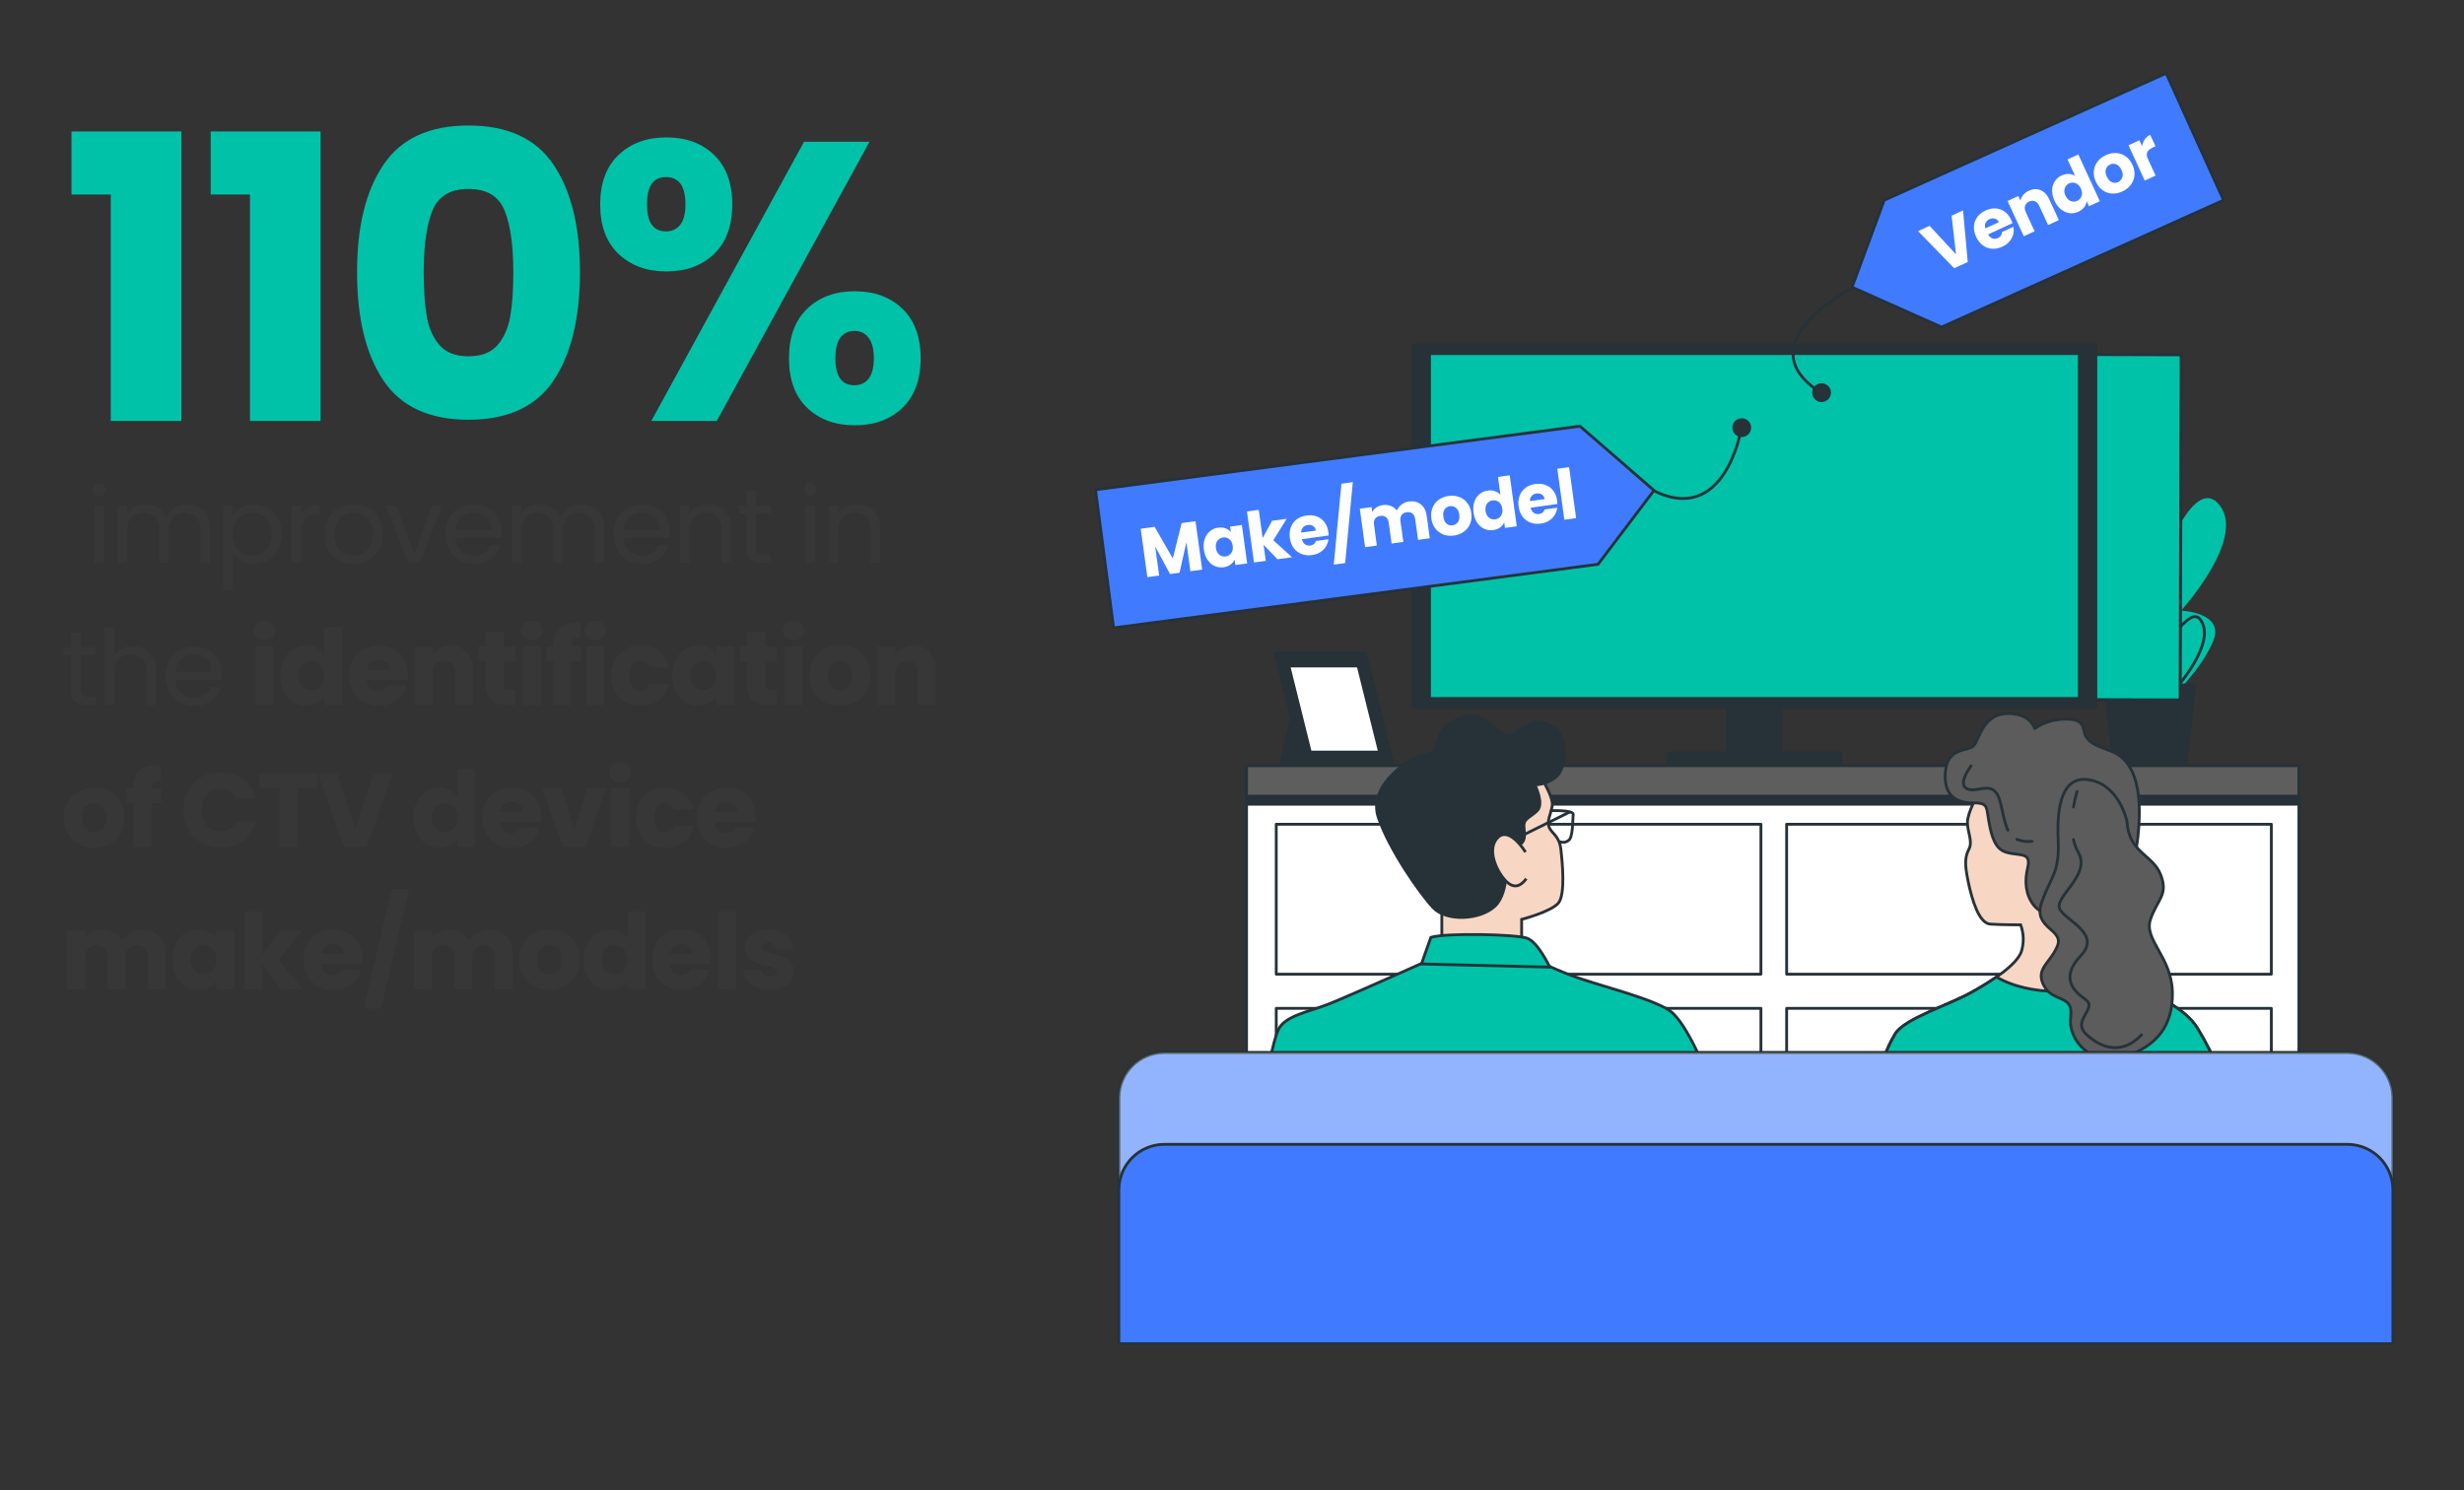 <?xml version="1.0" encoding="UTF-8"?>
<svg id="Layer_1" data-name="Layer 1" xmlns="http://www.w3.org/2000/svg" xmlns:xlink="http://www.w3.org/1999/xlink" viewBox="0 0 869.78 526.08">
  <rect x="0" y="0" width="869.78" height="526.08" fill="#333333" stroke="none"/>
  <defs>
    <style>
      .cls-1, .cls-2, .cls-3, .cls-4, .cls-5, .cls-6, .cls-7, .cls-8, .cls-9, .cls-10, .cls-11 {
        stroke: #263238;
      }

      .cls-1, .cls-2, .cls-5, .cls-6, .cls-7, .cls-8, .cls-9, .cls-11 {
        stroke-linecap: round;
        stroke-linejoin: round;
      }

      .cls-1, .cls-10 {
        fill: #407bff;
      }

      .cls-2, .cls-4, .cls-12 {
        fill: #fff;
      }

      .cls-13 {
        clip-path: url(#clippath);
      }

      .cls-14, .cls-15, .cls-16, .cls-12 {
        stroke-width: 0px;
      }

      .cls-14, .cls-9 {
        fill: none;
      }

      .cls-3 {
        fill: #f7d6c4;
      }

      .cls-3, .cls-4, .cls-10 {
        stroke-miterlimit: 10;
      }

      .cls-4 {
        isolation: isolate;
        opacity: .43;
      }

      .cls-15 {
        fill: #373737;
      }

      .cls-5 {
        fill: #5c5c5c;
      }

      .cls-6, .cls-11, .cls-16 {
        fill: #00c2a9;
      }

      .cls-7 {
        fill: #5e5e5e;
      }

      .cls-8 {
        fill: #263238;
      }

      .cls-11 {
        stroke-width: 1.07px;
      }
    </style>
    <clipPath id="clippath">
      <rect class="cls-14" x="504.52" y="124.79" width="229.54" height="121.89"/>
    </clipPath>
  </defs>
  <g id="freepik--Plants--inject-70">
    <path class="cls-16" d="M756.82,252.58s-23.88-36.41-20.3-44.77c3.58-8.36,16.12,6,16.12,6,0,0-18.5-48.95-6-59.7s16.72,44.18,16.72,44.18c0,0,11.37-31.71,20.32-19.71,8.95,12-13.77,37-13.77,37,0,0,15.53.6,11.35,10.74-4.18,10.14-15.52,20.9-15.52,20.9l-8.92,5.36Z"/>
    <path class="cls-9" d="M751.98,244.67s-14.84-13.94-15.29-20.24,9.44,1.35,13.49,4.05-10.34-17.54-9.89-32.38c.45-14.84,8.54-9,11.24-2.69,2.7,6.31,4.05,12.14,5.4,13.49,1.35,1.35,3.59-10.35,9.44-7.2,9.34,5-5.85,22-2.7,25.18,3.15,3.18,10.34-13.49,13.94-4.49s-11.7,25.19-11.7,25.19"/>
    <line class="cls-9" x1="761.42" y1="243.77" x2="750.18" y2="210.04"/>
    <line class="cls-9" x1="755.58" y1="226.68" x2="760.07" y2="216.34"/>
    <polyline class="cls-9" points="746.58 233.43 759.17 236.58 765.47 232.08"/>
    <polygon class="cls-8" points="774.73 241.83 743.09 241.83 746.25 269.89 771.57 269.89 774.73 241.83"/>
  </g>
  <rect class="cls-11" x="576.2" y="53.16" width="121.89" height="265.26" transform="translate(449.46 822.38) rotate(-89.83)"/>
  <rect class="cls-8" x="609.84" y="248.03" width="18.91" height="20.93"/>
  <rect class="cls-8" x="498.75" y="121.73" width="241.07" height="128.02"/>
  <rect class="cls-6" x="504.52" y="124.79" width="229.54" height="121.89"/>
  <g class="cls-13">
    <line class="cls-9" x1="659.05" y1="101.68" x2="655.59" y2="105.14"/>
  </g>
  <rect class="cls-9" x="504.52" y="124.79" width="229.54" height="121.89"/>
  <rect class="cls-8" x="588.67" y="265.76" width="61.24" height="4.56"/>
  <polygon class="cls-8" points="456.48 250.49 452.29 269.7 463.46 269.7 456.48 250.49"/>
  <polygon class="cls-8" points="481.95 230.59 450.18 230.59 459.99 270.04 491.76 270.04 481.95 230.59"/>
  <polygon class="cls-2" points="479.42 235.13 454.96 235.13 462.52 265.51 486.98 265.51 479.42 235.13"/>
  <rect class="cls-2" x="440.02" y="270.31" width="371.48" height="150.88"/>
  <rect class="cls-2" x="450.51" y="291" width="171.09" height="52.93"/>
  <rect class="cls-2" x="630.68" y="291" width="171.09" height="52.93"/>
  <rect class="cls-2" x="450.51" y="356" width="171.09" height="52.93"/>
  <rect class="cls-2" x="630.68" y="356" width="171.09" height="52.93"/>
  <rect class="cls-8" x="440.02" y="273.16" width="371.48" height="10.77"/>
  <rect class="cls-7" x="440.02" y="270.31" width="371.48" height="10.77"/>
  <path class="cls-3" d="M698.35,280.12s-3.85,6.63-3.85,10.22,1.93,6.63.55,9.39-1.66,5-.28,11.6c1.38,6.6,3.87,14.64,7.74,14.92s10.77.27,10.77.27c1.12,3.01,1.22,6.32.27,9.39-1.65,4.7-9.94,10.22-18,14.64-8.06,4.42-23.2,9.12-26.51,14.36-3.31,5.24-6.08,14.09-6.08,14.09h120.73c-2.21-5.55-4.89-10.9-8-16-4.69-7.46-13.53-10.22-24.3-17.95s-13.26-19.89-13.26-27.9-1.1-27.62-12.15-37-24.31-4.45-27.63-.03Z"/>
  <path class="cls-6" d="M775.68,362.98c-4.69-7.46-13.53-10.22-24.3-17.95-1.65-1.19-3.18-2.55-4.56-4.05-4.74,4.44-12.66,9.67-23.33,9-9-.55-15-2.86-18.75-5.05-2.95,2.02-6.01,3.89-9.15,5.6-8,4.42-23.2,9.12-26.51,14.36-3.31,5.24-6.08,14.09-6.08,14.09h120.69c-2.22-5.55-4.9-10.9-8.01-16Z"/>
  <path class="cls-5" d="M718.24,257.2s-1.66-5.8-10.22-5.25-9.39,9.95-11.6,11.6-8.84.56-9.67,8.56c-.83,8,3,11.33,9.39,11.33s4.7,1.38,6.36,8.84,4.14,8.56,8,9.11,6.36.28,5.25,5c-1.11,4.72-.83,9.39,2.21,13.26s12.15,6.9,21,2.76c8.85-4.14,14.64-11.88,16-30.1,1.36-18.22-3.87-24.86-9.67-27.07-5.8-2.21-7.18-2.76-8.83-5-1.65-2.24.27-6.35-6.91-6.35-4.02-.11-7.98,1.04-11.31,3.31Z"/>
  <path class="cls-9" d="M711.95,296.34c1.7.66,3.53.9,5.34.69"/>
  <path class="cls-9" d="M695.8,270.38s-5.14,6.59-1.29,8.17c3.85,1.58,9.45-3.87,11.6,4.72,1,4,1.5,7.42,2.68,9.84"/>
  <path class="cls-5" d="M750.83,290.07s-2.49-12.43-12.71-14.64-12.15,9.11-11.6,21-2.48,12.7-5.8,22.09,8,9.39,5.53,15.47-8,8-4.7,14.09c3.3,6.09,10.5,2.76,9.39,11-1.11,8.24,7.74,17.68,18.78,14.09,11.04-3.59,17.4-10.5,17.13-22.92-.27-12.42-10.22-18.51-7.74-25.69,2.48-7.18,6.36-8.56,3.59-15.74s-11.32-7.71-11.87-18.75Z"/>
  <path class="cls-9" d="M731.92,296.35c.33,1.6.9,3.13,1.7,4.55,4.73,8.16-9,15.9-6.45,20.2,2.55,4.3,14.62,8.59,7.31,16.33s-2.58,12.46,1.72,15.47-4.73,7.31,0,12,12.46,8.16,19.77.43"/>
  <path class="cls-9" d="M733.19,279.41c-.54,1.81-.96,3.65-1.26,5.52"/>
  <path class="cls-6" d="M505.08,338.68s-29,13-35.91,15.74-15.74,4.16-17.95,9.16c-2.21,5-3.86,16.3-3.86,16.3h155.49s-7.18-18.51-13.26-22.93c-6.08-4.42-25.68-9.11-34.52-12.42s-10.5-5-15.19-5.53-34.8-.32-34.8-.32Z"/>
  <path class="cls-3" d="M543.5,273.77s5,7.46,4.42,10.77c-.58,3.31-1.94,5.25-1.11,7.46.83,2.21,3.59,3,4.15,7.73s1.65,16-.83,19.06c-2.48,3.06-13,5.8-13,5.8v10.77l-28.17-1.1v-18.23s-3.87-5-3.87-17.68,17.12-24.3,23.48-27.34,14.93,2.76,14.93,2.76Z"/>
  <path class="cls-8" d="M541.81,277.09s3.32,6.62.83,9.11-5,2.76-4.69,5.8c.31,3.04.55,5-1.66,6.35-2.21,1.35-4.14.83-4.42,2.49s1.1,14.08-4.14,19.05-17.13,5.53-21.82.56-15.47-20.44-19.34-31.76c-3.87-11.32,10.5-20.17,13.26-21.27s6.63-.55,7.46-4.7c.83-4.15,2.76-7.73,9.94-9.66s12.71,7.73,16,6.63,7.18-7.18,14.09-3.59,5.52,14.91,2.21,18c-2.16,1.84-4.88,2.89-7.72,2.99Z"/>
  <line class="cls-9" x1="553.96" y1="286.75" x2="530.49" y2="298.35"/>
  <path class="cls-9" d="M547.61,286.2s8-.28,7.74,1.38c-.26,1.66,0,8-1.66,9.12-.76.65-1.81.86-2.76.55"/>
  <path class="cls-6" d="M505.08,330.94l-3.32,9.39,45.3,1.11s-4.14-8.84-8-10.22c-3.86-1.38-28.73-1.93-33.98-.28Z"/>
  <path class="cls-3" d="M538.5,300.84s-5.53-9.12-9.67-5.25c-4.14,3.87-.83,11.6,2.49,15.19s5.8,1.66,7.45-.55"/>
  <path class="cls-10" d="M411.03,371.58h417.58c8.88,0,16.08,7.2,16.08,16.08v66.47h-449.74v-66.45c-.01-8.88,7.18-16.09,16.06-16.1h.02Z"/>
  <path class="cls-4" d="M411.03,371.58h417.58c8.88,0,16.08,7.2,16.08,16.08v66.47h-449.74v-66.45c-.01-8.88,7.18-16.09,16.06-16.1h.02Z"/>
  <path class="cls-1" d="M411.03,404.01h417.58c8.88,0,16.08,7.2,16.08,16.08v54.32h-449.74v-54.31c0-8.88,7.19-16.08,16.07-16.09h0Z"/>
  <path class="cls-9" d="M656.93,100.03s-41.79,19.95-15.06,38.02"/>
  <polygon class="cls-1" points="764.65 25.86 784.92 70.67 685.36 115.49 653.76 101.39 665.09 70.69 764.65 25.86"/>
  <path class="cls-12" d="M692.95,74.28l1.65,18.22-4.77,2.2-12.76-13.1,4.06-1.87,9.32,10.04-1.54-13.62,4.04-1.86Z"/>
  <path class="cls-12" d="M710.41,78.79l-8.63,3.97c.42.75.94,1.22,1.56,1.43.63.21,1.26.16,1.9-.13.95-.44,1.43-1.14,1.43-2.12l4.06-1.87c.17.91.13,1.82-.11,2.73-.24.9-.69,1.73-1.33,2.48-.65.75-1.48,1.35-2.49,1.82-1.22.56-2.43.8-3.62.72-1.19-.08-2.28-.48-3.26-1.2-.98-.72-1.77-1.73-2.36-3.02-.6-1.29-.85-2.55-.77-3.75.08-1.21.48-2.29,1.19-3.25.71-.96,1.69-1.72,2.92-2.29,1.2-.55,2.39-.79,3.56-.72,1.17.07,2.23.46,3.19,1.15.96.69,1.73,1.67,2.3,2.92.16.36.31.74.45,1.15ZM705.6,78.44c-.3-.65-.76-1.07-1.39-1.25-.62-.18-1.27-.12-1.94.19-.64.29-1.09.73-1.36,1.3-.27.57-.3,1.23-.09,1.96l4.77-2.2Z"/>
  <path class="cls-12" d="M720.31,67.14c1.3.54,2.34,1.64,3.1,3.29l3.35,7.27-3.79,1.75-3.11-6.76c-.38-.83-.9-1.38-1.54-1.64-.64-.26-1.33-.23-2.06.11-.73.34-1.2.83-1.42,1.49-.22.66-.14,1.41.25,2.24l3.11,6.76-3.81,1.76-5.73-12.45,3.81-1.76.76,1.65c.13-.73.45-1.4.96-2.02.51-.62,1.17-1.12,1.99-1.5,1.46-.67,2.84-.73,4.14-.19Z"/>
  <path class="cls-12" d="M724.39,67.14c.04-1.19.35-2.24.95-3.14.59-.9,1.4-1.59,2.43-2.06.82-.38,1.64-.55,2.48-.52.83.03,1.58.25,2.23.65l-2.66-5.78,3.81-1.76,7.6,16.51-3.82,1.76-.82-1.78c-.08.76-.37,1.47-.87,2.13-.5.66-1.18,1.19-2.06,1.6-1.03.47-2.08.64-3.15.49-1.08-.14-2.08-.59-3.01-1.34-.93-.75-1.69-1.77-2.28-3.05s-.86-2.51-.83-3.7ZM732.72,64.69c-.78-.31-1.55-.29-2.31.06s-1.28.92-1.56,1.7c-.28.79-.2,1.65.24,2.61.44.95,1.05,1.59,1.83,1.9.79.32,1.56.3,2.32-.05s1.28-.92,1.55-1.71c.27-.79.19-1.67-.25-2.62-.44-.95-1.05-1.58-1.83-1.89Z"/>
  <path class="cls-12" d="M745.54,68.33c-1.21-.07-2.32-.46-3.32-1.17-1-.71-1.8-1.71-2.4-3.01-.59-1.28-.82-2.53-.71-3.77.12-1.23.55-2.34,1.29-3.31.74-.97,1.72-1.74,2.94-2.3,1.22-.56,2.44-.81,3.66-.74,1.22.07,2.34.46,3.35,1.17,1.01.72,1.81,1.71,2.4,2.99s.82,2.54.7,3.77c-.12,1.24-.56,2.34-1.31,3.32-.75.98-1.73,1.74-2.95,2.31-1.22.56-2.44.81-3.65.73ZM749.16,62.64c.27-.77.17-1.66-.29-2.65-.46-1-1.06-1.65-1.81-1.95-.74-.31-1.48-.29-2.21.04-.74.34-1.24.89-1.49,1.64-.25.75-.14,1.64.33,2.65.46,1,1.05,1.65,1.78,1.96.73.31,1.46.3,2.19-.03.73-.34,1.23-.89,1.49-1.66Z"/>
  <path class="cls-12" d="M757.06,49.23c.49-.7,1.14-1.24,1.96-1.62l1.86,4.04-1.05.48c-.95.44-1.57.97-1.86,1.6-.29.63-.2,1.46.28,2.48l2.66,5.78-3.82,1.76-5.73-12.45,3.82-1.76.96,2.08c.13-.89.44-1.69.93-2.39Z"/>
  <circle class="cls-8" cx="643" cy="138.62" r="2.82"/>
  <circle class="cls-8" cx="614.82" cy="150.98" r="2.82"/>
  <path class="cls-9" d="M614.65,151.37s-5.75,35.37-31.92,21.34"/>
  <polygon class="cls-1" points="393.08 221.66 386.71 172.9 557.71 150.46 583.85 173.14 564.09 199.22 393.08 221.66"/>
  <path class="cls-12" d="M422.01,184.02l2.35,17.08-4.16.57-1.41-10.24-2.41,10.77-3.36.46-5.26-9.74,1.41,10.27-4.16.57-2.35-17.08,4.91-.68,6.42,11.16,3.12-12.48,4.89-.67Z"/>
  <path class="cls-12" d="M425.26,190.29c.38-1.13.99-2.04,1.82-2.73.83-.69,1.8-1.12,2.92-1.27.96-.13,1.82-.05,2.6.24.77.29,1.4.72,1.88,1.3l-.27-1.92,4.16-.57,1.87,13.58-4.16.57-.27-1.92c-.32.69-.81,1.28-1.48,1.77-.67.49-1.48.8-2.44.93-1.1.15-2.15,0-3.14-.45-.99-.45-1.82-1.17-2.49-2.16-.67-.99-1.11-2.18-1.3-3.58-.19-1.4-.1-2.66.29-3.78ZM433.95,190.36c-.66-.52-1.4-.72-2.23-.61-.83.11-1.49.51-1.98,1.18-.49.67-.67,1.53-.53,2.56s.54,1.82,1.2,2.35c.66.53,1.4.74,2.23.62.83-.11,1.49-.51,1.98-1.19.49-.68.67-1.54.52-2.58s-.54-1.82-1.2-2.34Z"/>
  <path class="cls-12" d="M450.95,197.44l-4.92-5.12.78,5.69-4.16.57-2.48-18,4.16-.57,1.37,9.95,3.35-6.09,5.13-.71-4.71,7.59,6.62,5.98-5.16.71Z"/>
  <path class="cls-12" d="M469,189.05l-9.42,1.3c.18.83.54,1.44,1.08,1.82.54.38,1.16.52,1.86.43,1.04-.14,1.7-.68,1.98-1.61l4.43-.61c-.11.92-.4,1.78-.9,2.58-.49.8-1.16,1.46-1.99,1.99-.84.53-1.81.87-2.91,1.02-1.33.18-2.55.06-3.67-.36-1.12-.43-2.04-1.12-2.77-2.1-.73-.97-1.19-2.17-1.38-3.58-.19-1.41-.08-2.68.36-3.82.43-1.13,1.13-2.06,2.08-2.77.96-.71,2.11-1.16,3.46-1.34,1.31-.18,2.52-.07,3.62.34,1.1.41,2,1.09,2.72,2.03.71.94,1.17,2.1,1.35,3.46.05.39.09.8.1,1.23ZM464.5,187.32c-.1-.71-.42-1.25-.96-1.6-.55-.35-1.18-.48-1.91-.38-.7.1-1.26.38-1.68.85-.42.47-.64,1.09-.65,1.85l5.21-.72Z"/>
  <path class="cls-12" d="M477.54,170.23l-2.71,28.56-4.02.55,2.71-28.56,4.01-.55Z"/>
  <path class="cls-12" d="M501.54,178.05c1.14.88,1.83,2.24,2.08,4.05l1.09,7.93-4.14.57-1.02-7.37c-.12-.88-.45-1.52-.97-1.94-.53-.41-1.2-.57-2.01-.45-.81.11-1.41.44-1.81.98-.4.54-.53,1.25-.41,2.13l1.02,7.37-4.14.57-1.02-7.37c-.12-.88-.45-1.52-.97-1.94-.53-.41-1.2-.57-2.01-.45-.81.11-1.41.44-1.81.98-.4.54-.53,1.25-.41,2.13l1.02,7.37-4.16.57-1.87-13.58,4.16-.57.23,1.7c.34-.63.83-1.15,1.47-1.58.64-.43,1.38-.7,2.24-.82,1.02-.14,1.96-.05,2.83.28.86.33,1.58.87,2.14,1.61.37-.81.92-1.51,1.67-2.09.75-.58,1.6-.94,2.56-1.07,1.69-.23,3.1.09,4.24.98Z"/>
  <path class="cls-12" d="M509.52,188.7c-1.14-.42-2.09-1.12-2.84-2.09-.75-.97-1.23-2.16-1.42-3.57-.19-1.4-.05-2.66.42-3.81.47-1.15,1.2-2.08,2.19-2.79.99-.72,2.15-1.16,3.48-1.35,1.33-.18,2.57-.06,3.72.36,1.15.42,2.1,1.12,2.87,2.1.76.98,1.24,2.16,1.43,3.56.19,1.4.05,2.67-.43,3.82-.48,1.15-1.22,2.08-2.22,2.8-1,.72-2.17,1.17-3.5,1.35s-2.57.06-3.71-.36ZM514.64,184.31c.48-.66.64-1.53.49-2.62s-.54-1.88-1.16-2.39-1.33-.71-2.13-.6c-.81.11-1.44.49-1.9,1.14-.45.65-.61,1.53-.45,2.63.15,1.09.53,1.89,1.14,2.4.61.51,1.31.71,2.1.6.79-.11,1.43-.49,1.91-1.16Z"/>
  <path class="cls-12" d="M520.43,177.19c.38-1.13.99-2.04,1.82-2.73.83-.69,1.8-1.12,2.92-1.27.89-.12,1.73-.05,2.52.22.79.27,1.44.69,1.95,1.27l-.87-6.3,4.16-.57,2.48,18-4.16.57-.27-1.95c-.3.7-.78,1.3-1.45,1.79-.67.49-1.48.8-2.44.93-1.12.15-2.17,0-3.16-.45-.99-.45-1.82-1.17-2.49-2.16-.67-.99-1.11-2.18-1.3-3.58-.19-1.4-.1-2.66.29-3.78ZM529.12,177.26c-.66-.52-1.4-.72-2.23-.61s-1.49.51-1.98,1.18c-.49.67-.67,1.53-.53,2.56s.54,1.82,1.2,2.35c.66.53,1.4.74,2.23.62s1.49-.51,1.98-1.19c.49-.68.67-1.54.52-2.58s-.54-1.82-1.2-2.34Z"/>
  <path class="cls-12" d="M549.75,177.93l-9.42,1.3c.18.83.54,1.44,1.08,1.82.54.38,1.16.52,1.86.43,1.04-.14,1.7-.68,1.98-1.61l4.43-.61c-.1.92-.4,1.78-.9,2.58-.49.8-1.16,1.46-1.99,1.99-.84.53-1.81.87-2.91,1.02-1.33.18-2.55.06-3.67-.36-1.12-.43-2.04-1.12-2.77-2.1-.73-.97-1.19-2.17-1.38-3.58-.19-1.41-.08-2.68.36-3.82.43-1.13,1.13-2.06,2.08-2.77.96-.71,2.11-1.16,3.46-1.34,1.31-.18,2.52-.07,3.62.34,1.1.41,2,1.09,2.72,2.03.72.94,1.17,2.1,1.36,3.46.05.39.09.8.09,1.23ZM545.24,176.2c-.1-.71-.42-1.25-.96-1.6-.54-.35-1.18-.48-1.91-.38-.7.1-1.26.38-1.68.85-.42.47-.64,1.09-.65,1.85l5.21-.72Z"/>
  <path class="cls-12" d="M553.88,164.92l2.48,18-4.16.57-2.48-18,4.16-.57Z"/>
  <g>
    <path class="cls-16" d="M25.24,68.67v-22.26h38.78v102.2h-24.92v-79.94h-13.86Z"/>
    <path class="cls-16" d="M74.38,68.67v-22.26h38.78v102.2h-24.92v-79.94h-13.86Z"/>
    <path class="cls-16" d="M135.35,58.17c6.21-9.24,16.22-13.86,30.03-13.86s23.82,4.62,30.03,13.86c6.21,9.24,9.31,21.89,9.31,37.94s-3.1,28.98-9.31,38.22c-6.21,9.24-16.22,13.86-30.03,13.86s-23.82-4.62-30.03-13.86c-6.21-9.24-9.31-21.98-9.31-38.22s3.1-28.7,9.31-37.94ZM178.12,74.34c-2.05-5.09-6.3-7.63-12.74-7.63s-10.69,2.54-12.74,7.63c-2.05,5.09-3.08,12.34-3.08,21.77,0,6.35.37,11.6,1.12,15.75.75,4.15,2.26,7.51,4.55,10.08,2.29,2.57,5.67,3.85,10.15,3.85s7.86-1.28,10.15-3.85c2.29-2.57,3.8-5.93,4.55-10.08.75-4.15,1.12-9.4,1.12-15.75,0-9.43-1.03-16.68-3.08-21.77Z"/>
    <path class="cls-16" d="M218.37,54.67c4.34-4.11,9.96-6.16,16.87-6.16s12.51,2.05,16.8,6.16c4.29,4.11,6.44,9.94,6.44,17.5s-2.15,13.39-6.44,17.5c-4.29,4.11-9.89,6.16-16.8,6.16s-12.53-2.05-16.87-6.16c-4.34-4.11-6.51-9.94-6.51-17.5s2.17-13.39,6.51-17.5ZM228.38,72.17c0,6.35,2.24,9.52,6.72,9.52,2.15,0,3.83-.79,5.04-2.38,1.21-1.59,1.82-3.97,1.82-7.14,0-6.44-2.29-9.66-6.86-9.66s-6.72,3.22-6.72,9.66ZM306.92,50.05l-53.9,98.56h-23.1l53.9-98.56h23.1ZM284.94,108.99c4.29-4.11,9.89-6.16,16.8-6.16s12.51,2.05,16.8,6.16c4.29,4.11,6.44,9.94,6.44,17.5s-2.15,13.39-6.44,17.5c-4.29,4.11-9.89,6.16-16.8,6.16s-12.51-2.05-16.8-6.16c-4.29-4.11-6.44-9.94-6.44-17.5s2.15-13.39,6.44-17.5ZM296.63,119.21c-1.17,1.59-1.75,4.01-1.75,7.28,0,6.35,2.24,9.52,6.72,9.52,2.15,0,3.83-.79,5.04-2.38,1.21-1.59,1.82-3.97,1.82-7.14s-.61-5.58-1.82-7.21c-1.21-1.63-2.89-2.45-5.04-2.45s-3.8.79-4.97,2.38Z"/>
    <path class="cls-15" d="M33.4,174.46c-.44-.44-.67-.99-.67-1.63s.22-1.19.67-1.63c.45-.45.99-.67,1.63-.67s1.14.22,1.58.67c.43.45.65.99.65,1.63s-.22,1.19-.65,1.63c-.43.45-.96.67-1.58.67s-1.19-.22-1.63-.67ZM36.67,178.42v20.33h-3.38v-20.33h3.38Z"/>
    <path class="cls-15" d="M70.16,179.04c1.24.66,2.21,1.64,2.93,2.95s1.08,2.91,1.08,4.79v11.98h-3.34v-11.5c0-2.03-.5-3.58-1.5-4.65-1-1.08-2.36-1.61-4.06-1.61s-3.15.56-4.19,1.69-1.56,2.75-1.56,4.88v11.2h-3.34v-11.5c0-2.03-.5-3.58-1.5-4.65-1-1.08-2.36-1.61-4.06-1.61s-3.15.56-4.19,1.69-1.56,2.75-1.56,4.88v11.2h-3.38v-20.33h3.38v2.93c.67-1.06,1.56-1.88,2.69-2.45,1.12-.57,2.37-.85,3.73-.85,1.71,0,3.21.38,4.53,1.15,1.31.77,2.29,1.89,2.93,3.38.57-1.43,1.51-2.55,2.82-3.34,1.31-.79,2.77-1.19,4.38-1.19s2.99.33,4.23.98Z"/>
    <path class="cls-15" d="M85.13,179.26c1.32-.78,2.86-1.17,4.62-1.17s3.44.43,4.92,1.3c1.47.87,2.63,2.08,3.47,3.65.84,1.57,1.26,3.39,1.26,5.47s-.42,3.88-1.26,5.49c-.84,1.61-2,2.86-3.47,3.75-1.47.89-3.11,1.34-4.92,1.34s-3.26-.39-4.58-1.17c-1.32-.78-2.33-1.75-3.02-2.91v13.39h-3.38v-29.97h3.38v3.75c.67-1.16,1.66-2.13,2.99-2.91ZM95.01,184.51c-.62-1.14-1.45-2-2.5-2.6s-2.21-.89-3.47-.89-2.38.3-3.43.91c-1.05.61-1.89,1.48-2.52,2.63-.63,1.15-.95,2.48-.95,3.99s.32,2.87.95,4.02c.63,1.15,1.47,2.03,2.52,2.63,1.05.61,2.19.91,3.43.91s2.42-.3,3.47-.91c1.05-.61,1.89-1.48,2.5-2.63.62-1.15.93-2.5.93-4.06s-.31-2.87-.93-4.01Z"/>
    <path class="cls-15" d="M108.83,179.02c1.1-.64,2.44-.96,4.02-.96v3.49h-.89c-3.78,0-5.68,2.05-5.68,6.16v11.05h-3.38v-20.33h3.38v3.3c.59-1.16,1.44-2.06,2.54-2.71Z"/>
    <path class="cls-15" d="M119.51,197.79c-1.54-.87-2.76-2.1-3.63-3.69-.88-1.59-1.32-3.44-1.32-5.54s.45-3.91,1.35-5.51c.9-1.59,2.13-2.82,3.69-3.67,1.56-.85,3.3-1.28,5.23-1.28s3.67.43,5.23,1.28c1.56.85,2.79,2.07,3.69,3.65.9,1.58,1.35,3.43,1.35,5.53s-.46,3.95-1.39,5.54-2.18,2.83-3.77,3.69c-1.58.87-3.34,1.3-5.27,1.3s-3.63-.43-5.17-1.3ZM128.1,195.26c1.06-.57,1.92-1.42,2.58-2.56s.98-2.52.98-4.15-.32-3.02-.96-4.15-1.48-1.98-2.52-2.54c-1.04-.56-2.16-.83-3.38-.83s-2.37.28-3.39.83c-1.03.56-1.85,1.4-2.47,2.54-.62,1.14-.93,2.52-.93,4.15s.3,3.05.91,4.19c.61,1.14,1.42,1.98,2.43,2.54,1.01.56,2.13.83,3.34.83s2.35-.28,3.41-.85Z"/>
    <path class="cls-15" d="M146.2,195.63l6.31-17.21h3.6l-7.97,20.33h-3.93l-7.97-20.33h3.63l6.34,17.21Z"/>
    <path class="cls-15" d="M176.95,189.85h-16.25c.12,2,.81,3.57,2.06,4.69,1.25,1.13,2.76,1.69,4.54,1.69,1.46,0,2.68-.34,3.65-1.02.98-.68,1.66-1.59,2.06-2.73h3.63c-.54,1.95-1.63,3.54-3.26,4.77-1.63,1.22-3.66,1.84-6.08,1.84-1.93,0-3.65-.43-5.17-1.3-1.52-.87-2.71-2.1-3.58-3.69s-1.3-3.44-1.3-5.54.42-3.94,1.26-5.53c.84-1.58,2.02-2.8,3.54-3.65,1.52-.85,3.27-1.28,5.25-1.28s3.64.42,5.12,1.26c1.48.84,2.63,2,3.43,3.47.8,1.47,1.21,3.13,1.21,4.99,0,.64-.04,1.32-.11,2.04ZM172.72,183.78c-.57-.93-1.34-1.63-2.32-2.11s-2.06-.72-3.25-.72c-1.71,0-3.16.54-4.36,1.63-1.2,1.09-1.89,2.6-2.06,4.52h12.83c0-1.29-.29-2.39-.85-3.32Z"/>
    <path class="cls-15" d="M209.26,179.04c1.24.66,2.21,1.64,2.93,2.95.72,1.31,1.08,2.91,1.08,4.79v11.98h-3.34v-11.5c0-2.03-.5-3.58-1.5-4.65-1-1.08-2.36-1.61-4.06-1.61s-3.15.56-4.19,1.69-1.56,2.75-1.56,4.88v11.2h-3.34v-11.5c0-2.03-.5-3.58-1.5-4.65-1-1.08-2.36-1.61-4.06-1.61s-3.15.56-4.19,1.69-1.56,2.75-1.56,4.88v11.2h-3.38v-20.33h3.38v2.93c.67-1.06,1.56-1.88,2.69-2.45,1.12-.57,2.37-.85,3.73-.85,1.71,0,3.21.38,4.53,1.15,1.31.77,2.29,1.89,2.93,3.38.57-1.43,1.51-2.55,2.82-3.34,1.31-.79,2.77-1.19,4.38-1.19s2.99.33,4.23.98Z"/>
    <path class="cls-15" d="M236.3,189.85h-16.25c.12,2,.81,3.57,2.06,4.69,1.25,1.13,2.76,1.69,4.54,1.69,1.46,0,2.68-.34,3.65-1.02.98-.68,1.66-1.59,2.06-2.73h3.63c-.54,1.95-1.63,3.54-3.26,4.77-1.63,1.22-3.66,1.84-6.08,1.84-1.93,0-3.65-.43-5.17-1.3-1.52-.87-2.71-2.1-3.58-3.69s-1.3-3.44-1.3-5.54.42-3.94,1.26-5.53c.84-1.58,2.02-2.8,3.54-3.65,1.52-.85,3.27-1.28,5.25-1.28s3.64.42,5.12,1.26c1.48.84,2.63,2,3.43,3.47.8,1.47,1.21,3.13,1.21,4.99,0,.64-.04,1.32-.11,2.04ZM232.07,183.78c-.57-.93-1.34-1.63-2.32-2.11s-2.06-.72-3.25-.72c-1.71,0-3.16.54-4.36,1.63-1.2,1.09-1.89,2.6-2.06,4.52h12.83c0-1.29-.29-2.39-.85-3.32Z"/>
    <path class="cls-15" d="M255.84,180.3c1.53,1.5,2.3,3.65,2.3,6.47v11.98h-3.34v-11.5c0-2.03-.51-3.58-1.52-4.65-1.01-1.08-2.4-1.61-4.15-1.61s-3.2.56-4.25,1.67c-1.05,1.11-1.58,2.73-1.58,4.86v11.24h-3.38v-20.33h3.38v2.89c.67-1.04,1.58-1.84,2.73-2.41,1.15-.57,2.42-.85,3.8-.85,2.47,0,4.47.75,6.01,2.24Z"/>
    <path class="cls-15" d="M266.86,181.21v11.98c0,.99.21,1.69.63,2.1.42.41,1.15.61,2.19.61h2.48v2.86h-3.04c-1.88,0-3.29-.43-4.23-1.3s-1.41-2.29-1.41-4.27v-11.98h-2.63v-2.78h2.63v-5.12h3.38v5.12h5.3v2.78h-5.3Z"/>
    <path class="cls-15" d="M284.41,174.46c-.44-.44-.67-.99-.67-1.63s.22-1.19.67-1.63c.45-.45.99-.67,1.63-.67s1.14.22,1.58.67c.43.45.65.99.65,1.63s-.22,1.19-.65,1.63c-.43.45-.96.67-1.58.67s-1.19-.22-1.63-.67ZM287.67,178.42v20.33h-3.38v-20.33h3.38Z"/>
    <path class="cls-15" d="M308.4,180.3c1.53,1.5,2.3,3.65,2.3,6.47v11.98h-3.34v-11.5c0-2.03-.51-3.58-1.52-4.65-1.01-1.08-2.4-1.61-4.15-1.61s-3.2.56-4.25,1.67c-1.05,1.11-1.58,2.73-1.58,4.86v11.24h-3.38v-20.33h3.38v2.89c.67-1.04,1.58-1.84,2.73-2.41,1.15-.57,2.42-.85,3.8-.85,2.47,0,4.48.75,6.01,2.24Z"/>
    <path class="cls-15" d="M28.43,231.35v11.98c0,.99.21,1.69.63,2.1.42.41,1.15.61,2.19.61h2.49v2.86h-3.04c-1.88,0-3.29-.43-4.23-1.3s-1.41-2.29-1.41-4.27v-11.98h-2.63v-2.78h2.63v-5.12h3.38v5.12h5.3v2.78h-5.3Z"/>
    <path class="cls-15" d="M51.13,229.18c1.24.66,2.21,1.64,2.91,2.95.71,1.31,1.06,2.91,1.06,4.79v11.98h-3.34v-11.5c0-2.03-.51-3.58-1.52-4.65-1.01-1.08-2.4-1.61-4.15-1.61s-3.2.56-4.25,1.67c-1.05,1.11-1.58,2.73-1.58,4.86v11.24h-3.38v-27.45h3.38v10.01c.67-1.04,1.59-1.84,2.76-2.41,1.17-.57,2.49-.85,3.95-.85,1.53,0,2.92.33,4.15.98Z"/>
    <path class="cls-15" d="M78.14,239.99h-16.25c.12,2,.81,3.57,2.06,4.69,1.25,1.13,2.76,1.69,4.54,1.69,1.46,0,2.68-.34,3.65-1.02s1.66-1.59,2.06-2.73h3.63c-.54,1.95-1.63,3.54-3.26,4.77-1.63,1.22-3.66,1.84-6.08,1.84-1.93,0-3.65-.43-5.17-1.3-1.52-.87-2.71-2.1-3.58-3.69-.87-1.59-1.3-3.44-1.3-5.54s.42-3.94,1.26-5.53c.84-1.58,2.02-2.8,3.54-3.65,1.52-.85,3.27-1.28,5.25-1.28s3.64.42,5.12,1.26c1.48.84,2.63,2,3.43,3.47.8,1.47,1.21,3.13,1.21,4.99,0,.64-.04,1.32-.11,2.04ZM73.91,233.93c-.57-.93-1.34-1.63-2.32-2.11s-2.06-.72-3.25-.72c-1.71,0-3.16.54-4.36,1.63s-1.89,2.6-2.06,4.52h12.83c0-1.29-.29-2.39-.85-3.32Z"/>
    <path class="cls-15" d="M90.66,225.06c-.7-.65-1.06-1.46-1.06-2.43s.35-1.81,1.06-2.47c.71-.65,1.61-.98,2.73-.98s1.98.33,2.69.98c.71.66,1.06,1.48,1.06,2.47s-.35,1.78-1.06,2.43c-.7.66-1.6.98-2.69.98s-2.02-.33-2.73-.98ZM96.53,228.2v20.7h-6.34v-20.7h6.34Z"/>
    <path class="cls-15" d="M100.15,232.91c.8-1.61,1.9-2.84,3.28-3.71,1.38-.87,2.93-1.3,4.64-1.3,1.36,0,2.6.28,3.73.85,1.12.57,2.01,1.34,2.65,2.3v-9.61h6.34v27.45h-6.34v-2.97c-.59.99-1.44,1.78-2.54,2.37-1.1.59-2.38.89-3.84.89-1.71,0-3.25-.44-4.64-1.32-1.38-.88-2.48-2.13-3.28-3.75-.8-1.62-1.21-3.49-1.21-5.62s.4-3.99,1.21-5.6ZM113.13,234.8c-.88-.92-1.95-1.37-3.21-1.37s-2.33.45-3.21,1.35c-.88.9-1.32,2.15-1.32,3.73s.44,2.84,1.32,3.76c.88.93,1.95,1.39,3.21,1.39s2.33-.46,3.21-1.37c.88-.91,1.32-2.16,1.32-3.75s-.44-2.83-1.32-3.75Z"/>
    <path class="cls-15" d="M143.86,240.07h-14.35c.1,1.29.51,2.27,1.24,2.95.73.68,1.62,1.02,2.69,1.02,1.58,0,2.68-.67,3.3-2h6.75c-.35,1.36-.97,2.58-1.87,3.67-.9,1.09-2.03,1.94-3.39,2.56-1.36.62-2.88.93-4.56.93-2.03,0-3.83-.43-5.42-1.3-1.58-.87-2.82-2.1-3.71-3.71-.89-1.61-1.34-3.49-1.34-5.64s.44-4.03,1.32-5.64c.88-1.61,2.11-2.84,3.69-3.71,1.58-.87,3.4-1.3,5.45-1.3s3.78.42,5.34,1.26c1.56.84,2.78,2.04,3.65,3.6.88,1.56,1.32,3.38,1.32,5.45,0,.59-.04,1.21-.11,1.85ZM137.48,236.54c0-1.09-.37-1.95-1.11-2.6-.74-.64-1.67-.96-2.78-.96s-1.96.31-2.69.93c-.73.62-1.18,1.5-1.35,2.63h7.94Z"/>
    <path class="cls-15" d="M164.8,230.33c1.45,1.57,2.17,3.73,2.17,6.47v12.09h-6.31v-11.24c0-1.38-.36-2.46-1.08-3.23s-1.68-1.15-2.89-1.15-2.18.38-2.89,1.15c-.72.77-1.08,1.84-1.08,3.23v11.24h-6.34v-20.7h6.34v2.74c.64-.91,1.51-1.64,2.6-2.17,1.09-.53,2.31-.8,3.67-.8,2.42,0,4.36.79,5.8,2.36Z"/>
    <path class="cls-15" d="M181.99,243.52v5.38h-3.23c-2.3,0-4.09-.56-5.38-1.69-1.29-1.12-1.93-2.96-1.93-5.51v-8.23h-2.52v-5.27h2.52v-5.04h6.34v5.04h4.15v5.27h-4.15v8.31c0,.62.15,1.06.45,1.34s.79.41,1.48.41h2.26Z"/>
    <path class="cls-15" d="M185.05,225.06c-.71-.65-1.06-1.46-1.06-2.43s.35-1.81,1.06-2.47c.71-.65,1.61-.98,2.73-.98s1.98.33,2.69.98c.71.66,1.06,1.48,1.06,2.47s-.35,1.78-1.06,2.43c-.7.66-1.6.98-2.69.98s-2.02-.33-2.73-.98ZM190.93,228.2v20.7h-6.34v-20.7h6.34Z"/>
    <path class="cls-15" d="M204.99,233.46h-3.41v15.43h-6.34v-15.43h-2.3v-5.27h2.3v-.59c0-2.55.73-4.48,2.19-5.8s3.6-1.98,6.42-1.98c.47,0,.82.01,1.04.04v5.38c-1.21-.07-2.07.1-2.56.52-.49.42-.74,1.17-.74,2.26v.19h3.41v5.27Z"/>
    <path class="cls-15" d="M207.49,225.06c-.71-.65-1.06-1.46-1.06-2.43s.35-1.81,1.06-2.47c.71-.65,1.61-.98,2.73-.98s1.98.33,2.69.98c.71.66,1.06,1.48,1.06,2.47s-.35,1.78-1.06,2.43c-.71.66-1.6.98-2.69.98s-2.02-.33-2.73-.98ZM213.37,228.2v20.7h-6.34v-20.7h6.34Z"/>
    <path class="cls-15" d="M217.1,232.91c.88-1.61,2.1-2.84,3.67-3.71,1.57-.87,3.37-1.3,5.4-1.3,2.6,0,4.77.68,6.51,2.04,1.74,1.36,2.89,3.28,3.43,5.75h-6.75c-.57-1.58-1.67-2.37-3.3-2.37-1.16,0-2.09.45-2.78,1.35-.69.9-1.04,2.19-1.04,3.88s.35,2.97,1.04,3.88c.69.9,1.62,1.35,2.78,1.35,1.63,0,2.73-.79,3.3-2.37h6.75c-.54,2.42-1.69,4.33-3.45,5.71-1.76,1.38-3.92,2.08-6.49,2.08-2.03,0-3.83-.43-5.4-1.3-1.57-.87-2.79-2.1-3.67-3.71-.88-1.61-1.32-3.49-1.32-5.64s.44-4.03,1.32-5.64Z"/>
    <path class="cls-15" d="M238.5,232.91c.8-1.61,1.9-2.84,3.28-3.71,1.38-.87,2.93-1.3,4.64-1.3,1.46,0,2.74.3,3.84.89,1.1.59,1.95,1.37,2.54,2.34v-2.93h6.34v20.7h-6.34v-2.93c-.62.96-1.48,1.74-2.58,2.34-1.1.59-2.38.89-3.84.89-1.68,0-3.21-.44-4.6-1.32-1.39-.88-2.48-2.13-3.28-3.75-.8-1.62-1.21-3.49-1.21-5.62s.4-3.99,1.21-5.6ZM251.49,234.8c-.88-.92-1.95-1.37-3.21-1.37s-2.33.45-3.21,1.35-1.32,2.15-1.32,3.73.44,2.84,1.32,3.76c.88.93,1.95,1.39,3.21,1.39s2.33-.46,3.21-1.37c.88-.91,1.32-2.16,1.32-3.75s-.44-2.83-1.32-3.75Z"/>
    <path class="cls-15" d="M274.35,243.52v5.38h-3.23c-2.3,0-4.09-.56-5.38-1.69s-1.93-2.96-1.93-5.51v-8.23h-2.52v-5.27h2.52v-5.04h6.34v5.04h4.15v5.27h-4.15v8.31c0,.62.15,1.06.45,1.34.3.27.79.41,1.48.41h2.26Z"/>
    <path class="cls-15" d="M277.41,225.06c-.71-.65-1.06-1.46-1.06-2.43s.35-1.81,1.06-2.47c.71-.65,1.61-.98,2.73-.98s1.98.33,2.69.98c.71.66,1.06,1.48,1.06,2.47s-.35,1.78-1.06,2.43c-.71.66-1.6.98-2.69.98s-2.02-.33-2.73-.98ZM283.29,228.2v20.7h-6.34v-20.7h6.34Z"/>
    <path class="cls-15" d="M290.91,247.89c-1.62-.87-2.89-2.1-3.82-3.71-.93-1.61-1.39-3.49-1.39-5.64s.47-4,1.41-5.62c.94-1.62,2.23-2.86,3.86-3.73,1.63-.87,3.46-1.3,5.49-1.3s3.86.43,5.49,1.3c1.63.87,2.92,2.11,3.86,3.73.94,1.62,1.41,3.49,1.41,5.62s-.48,4-1.43,5.62c-.95,1.62-2.25,2.86-3.89,3.73-1.65.87-3.48,1.3-5.51,1.3s-3.85-.43-5.47-1.3ZM299.48,242.37c.85-.89,1.28-2.16,1.28-3.82s-.41-2.93-1.24-3.82c-.83-.89-1.85-1.34-3.06-1.34s-2.26.44-3.08,1.32-1.22,2.16-1.22,3.84.4,2.93,1.21,3.82,1.81,1.33,3.02,1.33,2.24-.44,3.1-1.33Z"/>
    <path class="cls-15" d="M328.08,230.33c1.45,1.57,2.17,3.73,2.17,6.47v12.09h-6.31v-11.24c0-1.38-.36-2.46-1.08-3.23-.72-.77-1.68-1.15-2.89-1.15s-2.18.38-2.89,1.15-1.08,1.84-1.08,3.23v11.24h-6.34v-20.7h6.34v2.74c.64-.91,1.51-1.64,2.6-2.17,1.09-.53,2.31-.8,3.67-.8,2.42,0,4.36.79,5.8,2.36Z"/>
    <path class="cls-15" d="M27.71,298.04c-1.62-.87-2.89-2.1-3.82-3.71-.93-1.61-1.39-3.49-1.39-5.64s.47-4,1.41-5.62c.94-1.62,2.23-2.86,3.86-3.73,1.63-.87,3.46-1.3,5.49-1.3s3.86.43,5.49,1.3c1.63.87,2.92,2.11,3.86,3.73.94,1.62,1.41,3.49,1.41,5.62s-.48,4-1.43,5.62c-.95,1.62-2.25,2.86-3.89,3.73-1.64.87-3.48,1.3-5.51,1.3s-3.85-.43-5.47-1.3ZM36.28,292.51c.85-.89,1.28-2.16,1.28-3.82s-.42-2.93-1.24-3.82c-.83-.89-1.85-1.34-3.06-1.34s-2.26.44-3.08,1.32-1.22,2.16-1.22,3.84.4,2.93,1.21,3.82c.8.89,1.81,1.33,3.02,1.33s2.24-.44,3.1-1.33Z"/>
    <path class="cls-15" d="M56.85,283.61h-3.41v15.43h-6.34v-15.43h-2.3v-5.27h2.3v-.59c0-2.55.73-4.48,2.19-5.8,1.46-1.32,3.6-1.98,6.42-1.98.47,0,.82.01,1.04.04v5.38c-1.21-.07-2.06.1-2.56.52-.5.42-.74,1.17-.74,2.26v.19h3.41v5.27Z"/>
    <path class="cls-15" d="M66.41,279.1c1.11-2.01,2.67-3.58,4.66-4.71,1.99-1.12,4.25-1.69,6.77-1.69,3.09,0,5.74.82,7.94,2.45,2.2,1.63,3.67,3.86,4.41,6.68h-6.97c-.52-1.09-1.25-1.92-2.21-2.49-.95-.57-2.03-.85-3.25-.85-1.96,0-3.54.68-4.75,2.04-1.21,1.36-1.82,3.18-1.82,5.45s.61,4.09,1.82,5.45c1.21,1.36,2.79,2.04,4.75,2.04,1.21,0,2.29-.28,3.25-.85.95-.57,1.69-1.4,2.21-2.49h6.97c-.74,2.82-2.21,5.04-4.41,6.66-2.2,1.62-4.85,2.43-7.94,2.43-2.52,0-4.78-.56-6.77-1.69-1.99-1.12-3.54-2.69-4.66-4.69-1.11-2-1.67-4.29-1.67-6.86s.56-4.87,1.67-6.88Z"/>
    <path class="cls-15" d="M111.89,273v5.08h-6.9v20.96h-6.34v-20.96h-6.9v-5.08h20.14Z"/>
    <path class="cls-15" d="M138.6,273l-9.24,26.04h-7.94l-9.24-26.04h6.75l6.45,19.66,6.49-19.66h6.71Z"/>
    <path class="cls-15" d="M147.18,283.05c.8-1.61,1.9-2.84,3.28-3.71,1.38-.87,2.93-1.3,4.64-1.3,1.36,0,2.6.28,3.73.85,1.12.57,2.01,1.34,2.65,2.3v-9.61h6.34v27.45h-6.34v-2.97c-.59.99-1.44,1.78-2.54,2.37-1.1.59-2.38.89-3.84.89-1.71,0-3.25-.44-4.64-1.32-1.38-.88-2.48-2.13-3.28-3.75-.8-1.62-1.21-3.49-1.21-5.62s.4-3.99,1.21-5.6ZM160.16,284.94c-.88-.92-1.95-1.37-3.21-1.37s-2.33.45-3.21,1.35c-.88.9-1.32,2.15-1.32,3.73s.44,2.84,1.32,3.76c.88.93,1.95,1.39,3.21,1.39s2.33-.46,3.21-1.37c.88-.91,1.32-2.16,1.32-3.75s-.44-2.83-1.32-3.75Z"/>
    <path class="cls-15" d="M190.89,290.21h-14.35c.1,1.29.51,2.27,1.24,2.95.73.68,1.62,1.02,2.69,1.02,1.58,0,2.68-.67,3.3-2h6.75c-.35,1.36-.97,2.58-1.87,3.67-.9,1.09-2.03,1.94-3.39,2.56-1.36.62-2.88.93-4.56.93-2.03,0-3.83-.43-5.42-1.3-1.58-.87-2.82-2.1-3.71-3.71-.89-1.61-1.34-3.49-1.34-5.64s.44-4.03,1.32-5.64c.88-1.61,2.11-2.84,3.69-3.71,1.58-.87,3.4-1.3,5.45-1.3s3.78.42,5.34,1.26c1.56.84,2.78,2.04,3.65,3.6.88,1.56,1.32,3.38,1.32,5.45,0,.59-.04,1.21-.11,1.85ZM184.52,286.69c0-1.09-.37-1.95-1.11-2.6-.74-.64-1.67-.96-2.78-.96s-1.96.31-2.69.93c-.73.62-1.18,1.5-1.35,2.63h7.94Z"/>
    <path class="cls-15" d="M202.73,293.1l4.49-14.76h6.75l-7.35,20.7h-7.83l-7.34-20.7h6.79l4.49,14.76Z"/>
    <path class="cls-15" d="M216.17,275.21c-.7-.65-1.06-1.46-1.06-2.43s.35-1.81,1.06-2.47c.71-.65,1.61-.98,2.73-.98s1.98.33,2.69.98c.71.66,1.06,1.48,1.06,2.47s-.35,1.78-1.06,2.43c-.7.66-1.6.98-2.69.98s-2.02-.33-2.73-.98ZM222.05,278.34v20.7h-6.34v-20.7h6.34Z"/>
    <path class="cls-15" d="M225.78,283.05c.88-1.61,2.1-2.84,3.67-3.71,1.57-.87,3.37-1.3,5.4-1.3,2.6,0,4.77.68,6.51,2.04,1.74,1.36,2.89,3.28,3.43,5.75h-6.75c-.57-1.58-1.67-2.37-3.3-2.37-1.16,0-2.09.45-2.78,1.35-.69.9-1.04,2.19-1.04,3.88s.35,2.97,1.04,3.88c.69.9,1.62,1.35,2.78,1.35,1.63,0,2.73-.79,3.3-2.37h6.75c-.54,2.42-1.69,4.33-3.45,5.71s-3.92,2.08-6.49,2.08c-2.03,0-3.83-.43-5.4-1.3-1.57-.87-2.79-2.1-3.67-3.71-.88-1.61-1.32-3.49-1.32-5.64s.44-4.03,1.32-5.64Z"/>
    <path class="cls-15" d="M266.64,290.21h-14.35c.1,1.29.51,2.27,1.24,2.95.73.68,1.62,1.02,2.69,1.02,1.58,0,2.68-.67,3.3-2h6.75c-.35,1.36-.97,2.58-1.87,3.67-.9,1.09-2.03,1.94-3.39,2.56-1.36.62-2.88.93-4.56.93-2.03,0-3.83-.43-5.42-1.3-1.58-.87-2.82-2.1-3.71-3.71-.89-1.61-1.34-3.49-1.34-5.64s.44-4.03,1.32-5.64c.88-1.61,2.11-2.84,3.69-3.71,1.58-.87,3.4-1.3,5.45-1.3s3.78.42,5.34,1.26c1.56.84,2.78,2.04,3.65,3.6.88,1.56,1.32,3.38,1.32,5.45,0,.59-.04,1.21-.11,1.85ZM260.26,286.69c0-1.09-.37-1.95-1.11-2.6-.74-.64-1.67-.96-2.78-.96s-1.96.31-2.69.93c-.73.62-1.18,1.5-1.35,2.63h7.94Z"/>
    <path class="cls-15" d="M56.31,330.6c1.52,1.56,2.28,3.72,2.28,6.49v12.09h-6.31v-11.24c0-1.33-.35-2.37-1.06-3.1s-1.68-1.09-2.91-1.09-2.21.37-2.91,1.09c-.71.73-1.06,1.76-1.06,3.1v11.24h-6.31v-11.24c0-1.33-.35-2.37-1.06-3.1-.7-.73-1.67-1.09-2.91-1.09s-2.21.37-2.91,1.09c-.71.73-1.06,1.76-1.06,3.1v11.24h-6.34v-20.7h6.34v2.6c.64-.87,1.48-1.55,2.52-2.06,1.04-.51,2.21-.76,3.52-.76,1.56,0,2.95.33,4.17,1,1.22.67,2.18,1.62,2.88,2.86.72-1.14,1.69-2.06,2.93-2.78,1.24-.72,2.58-1.08,4.04-1.08,2.57,0,4.62.78,6.14,2.34Z"/>
    <path class="cls-15" d="M62.06,333.19c.8-1.61,1.9-2.84,3.28-3.71,1.38-.87,2.93-1.3,4.64-1.3,1.46,0,2.74.3,3.84.89,1.1.59,1.95,1.37,2.54,2.34v-2.93h6.34v20.7h-6.34v-2.93c-.62.96-1.48,1.74-2.58,2.34-1.1.59-2.38.89-3.84.89-1.68,0-3.21-.44-4.6-1.32-1.38-.88-2.48-2.13-3.28-3.75-.8-1.62-1.21-3.49-1.21-5.62s.4-3.99,1.21-5.6ZM75.04,335.09c-.88-.92-1.95-1.37-3.21-1.37s-2.33.45-3.21,1.35c-.88.9-1.32,2.15-1.32,3.73s.44,2.84,1.32,3.76c.88.93,1.95,1.39,3.21,1.39s2.33-.46,3.21-1.37c.88-.91,1.32-2.16,1.32-3.75s-.44-2.83-1.32-3.75Z"/>
    <path class="cls-15" d="M99.02,349.18l-6.31-8.68v8.68h-6.34v-27.45h6.34v15.17l6.27-8.42h7.83l-8.61,10.39,8.68,10.31h-7.86Z"/>
    <path class="cls-15" d="M127.77,340.35h-14.36c.1,1.29.51,2.27,1.24,2.95.73.68,1.63,1.02,2.69,1.02,1.58,0,2.68-.67,3.3-2h6.75c-.35,1.36-.97,2.58-1.87,3.67-.9,1.09-2.03,1.94-3.39,2.56-1.36.62-2.88.93-4.56.93-2.03,0-3.83-.43-5.42-1.3-1.58-.87-2.82-2.1-3.71-3.71-.89-1.61-1.33-3.49-1.33-5.64s.44-4.03,1.32-5.64c.88-1.61,2.11-2.84,3.69-3.71,1.58-.87,3.4-1.3,5.45-1.3s3.78.42,5.34,1.26c1.56.84,2.78,2.04,3.65,3.6.88,1.56,1.32,3.38,1.32,5.45,0,.59-.04,1.21-.11,1.85ZM121.39,336.83c0-1.09-.37-1.95-1.11-2.6-.74-.64-1.67-.96-2.78-.96s-1.96.31-2.69.93-1.18,1.5-1.35,2.63h7.94Z"/>
    <path class="cls-15" d="M144.42,313.94l-9.94,42.17h-6.12l9.94-42.17h6.12Z"/>
    <path class="cls-15" d="M178.71,330.6c1.52,1.56,2.28,3.72,2.28,6.49v12.09h-6.3v-11.24c0-1.33-.35-2.37-1.06-3.1s-1.67-1.09-2.91-1.09-2.21.37-2.91,1.09-1.06,1.76-1.06,3.1v11.24h-6.31v-11.24c0-1.33-.35-2.37-1.06-3.1s-1.68-1.09-2.91-1.09-2.21.37-2.91,1.09c-.7.73-1.06,1.76-1.06,3.1v11.24h-6.34v-20.7h6.34v2.6c.64-.87,1.48-1.55,2.52-2.06,1.04-.51,2.21-.76,3.52-.76,1.56,0,2.95.33,4.17,1,1.22.67,2.18,1.62,2.88,2.86.72-1.14,1.69-2.06,2.93-2.78,1.24-.72,2.58-1.08,4.04-1.08,2.57,0,4.62.78,6.14,2.34Z"/>
    <path class="cls-15" d="M188.47,348.18c-1.62-.87-2.89-2.1-3.82-3.71-.93-1.61-1.39-3.49-1.39-5.64s.47-4,1.41-5.62c.94-1.62,2.23-2.86,3.86-3.73,1.63-.87,3.46-1.3,5.49-1.3s3.86.43,5.49,1.3c1.63.87,2.92,2.11,3.86,3.73.94,1.62,1.41,3.49,1.41,5.62s-.48,4-1.43,5.62c-.95,1.62-2.25,2.86-3.89,3.73-1.64.87-3.48,1.3-5.51,1.3s-3.85-.43-5.47-1.3ZM197.03,342.65c.85-.89,1.28-2.16,1.28-3.82s-.41-2.93-1.24-3.82c-.83-.89-1.85-1.34-3.06-1.34s-2.26.44-3.08,1.32c-.82.88-1.22,2.16-1.22,3.84s.4,2.93,1.21,3.82c.8.89,1.81,1.33,3.02,1.33s2.24-.44,3.1-1.33Z"/>
    <path class="cls-15" d="M207.16,333.19c.8-1.61,1.9-2.84,3.28-3.71,1.38-.87,2.93-1.3,4.64-1.3,1.36,0,2.6.28,3.73.85,1.12.57,2.01,1.34,2.65,2.3v-9.61h6.34v27.45h-6.34v-2.97c-.59.99-1.44,1.78-2.54,2.37-1.1.59-2.38.89-3.84.89-1.71,0-3.25-.44-4.64-1.32-1.38-.88-2.48-2.13-3.28-3.75-.8-1.62-1.21-3.49-1.21-5.62s.4-3.99,1.21-5.6ZM220.14,335.09c-.88-.92-1.95-1.37-3.21-1.37s-2.33.45-3.21,1.35c-.88.9-1.32,2.15-1.32,3.73s.44,2.84,1.32,3.76c.88.93,1.95,1.39,3.21,1.39s2.33-.46,3.21-1.37c.88-.91,1.32-2.16,1.32-3.75s-.44-2.83-1.32-3.75Z"/>
    <path class="cls-15" d="M250.87,340.35h-14.35c.1,1.29.51,2.27,1.24,2.95.73.68,1.62,1.02,2.69,1.02,1.58,0,2.68-.67,3.3-2h6.75c-.35,1.36-.97,2.58-1.87,3.67-.9,1.09-2.03,1.94-3.39,2.56-1.36.62-2.88.93-4.56.93-2.03,0-3.83-.43-5.42-1.3-1.58-.87-2.82-2.1-3.71-3.71-.89-1.61-1.34-3.49-1.34-5.64s.44-4.03,1.32-5.64c.88-1.61,2.11-2.84,3.69-3.71,1.58-.87,3.4-1.3,5.45-1.3s3.78.42,5.34,1.26c1.56.84,2.78,2.04,3.65,3.6.88,1.56,1.32,3.38,1.32,5.45,0,.59-.04,1.21-.11,1.85ZM244.49,336.83c0-1.09-.37-1.95-1.11-2.6-.74-.64-1.67-.96-2.78-.96s-1.96.31-2.69.93c-.73.62-1.18,1.5-1.35,2.63h7.94Z"/>
    <path class="cls-15" d="M259.74,321.73v27.45h-6.34v-27.45h6.34Z"/>
    <path class="cls-15" d="M267.01,348.55c-1.41-.62-2.52-1.46-3.34-2.54-.82-1.08-1.27-2.28-1.37-3.62h6.27c.07.72.41,1.3,1,1.74.59.45,1.32.67,2.19.67.79,0,1.4-.15,1.84-.46.43-.31.65-.71.65-1.21,0-.59-.31-1.03-.93-1.32-.62-.28-1.62-.6-3-.95-1.48-.35-2.72-.71-3.71-1.09-.99-.38-1.84-.99-2.56-1.82-.72-.83-1.08-1.95-1.08-3.36,0-1.19.33-2.27.98-3.25.66-.98,1.62-1.75,2.89-2.32,1.27-.57,2.79-.85,4.54-.85,2.6,0,4.64.64,6.14,1.93,1.5,1.29,2.35,2.99,2.58,5.12h-5.86c-.1-.72-.42-1.29-.95-1.71-.53-.42-1.23-.63-2.1-.63-.74,0-1.31.14-1.71.43-.4.29-.59.67-.59,1.17,0,.59.31,1.04.95,1.33s1.61.59,2.95.89c1.53.4,2.78.79,3.75,1.17.96.38,1.81,1,2.54,1.85.73.85,1.11,2,1.13,3.43,0,1.21-.34,2.29-1.02,3.25-.68.95-1.66,1.7-2.93,2.24-1.27.54-2.75.82-4.43.82-1.8,0-3.41-.31-4.82-.93Z"/>
  </g>
</svg>